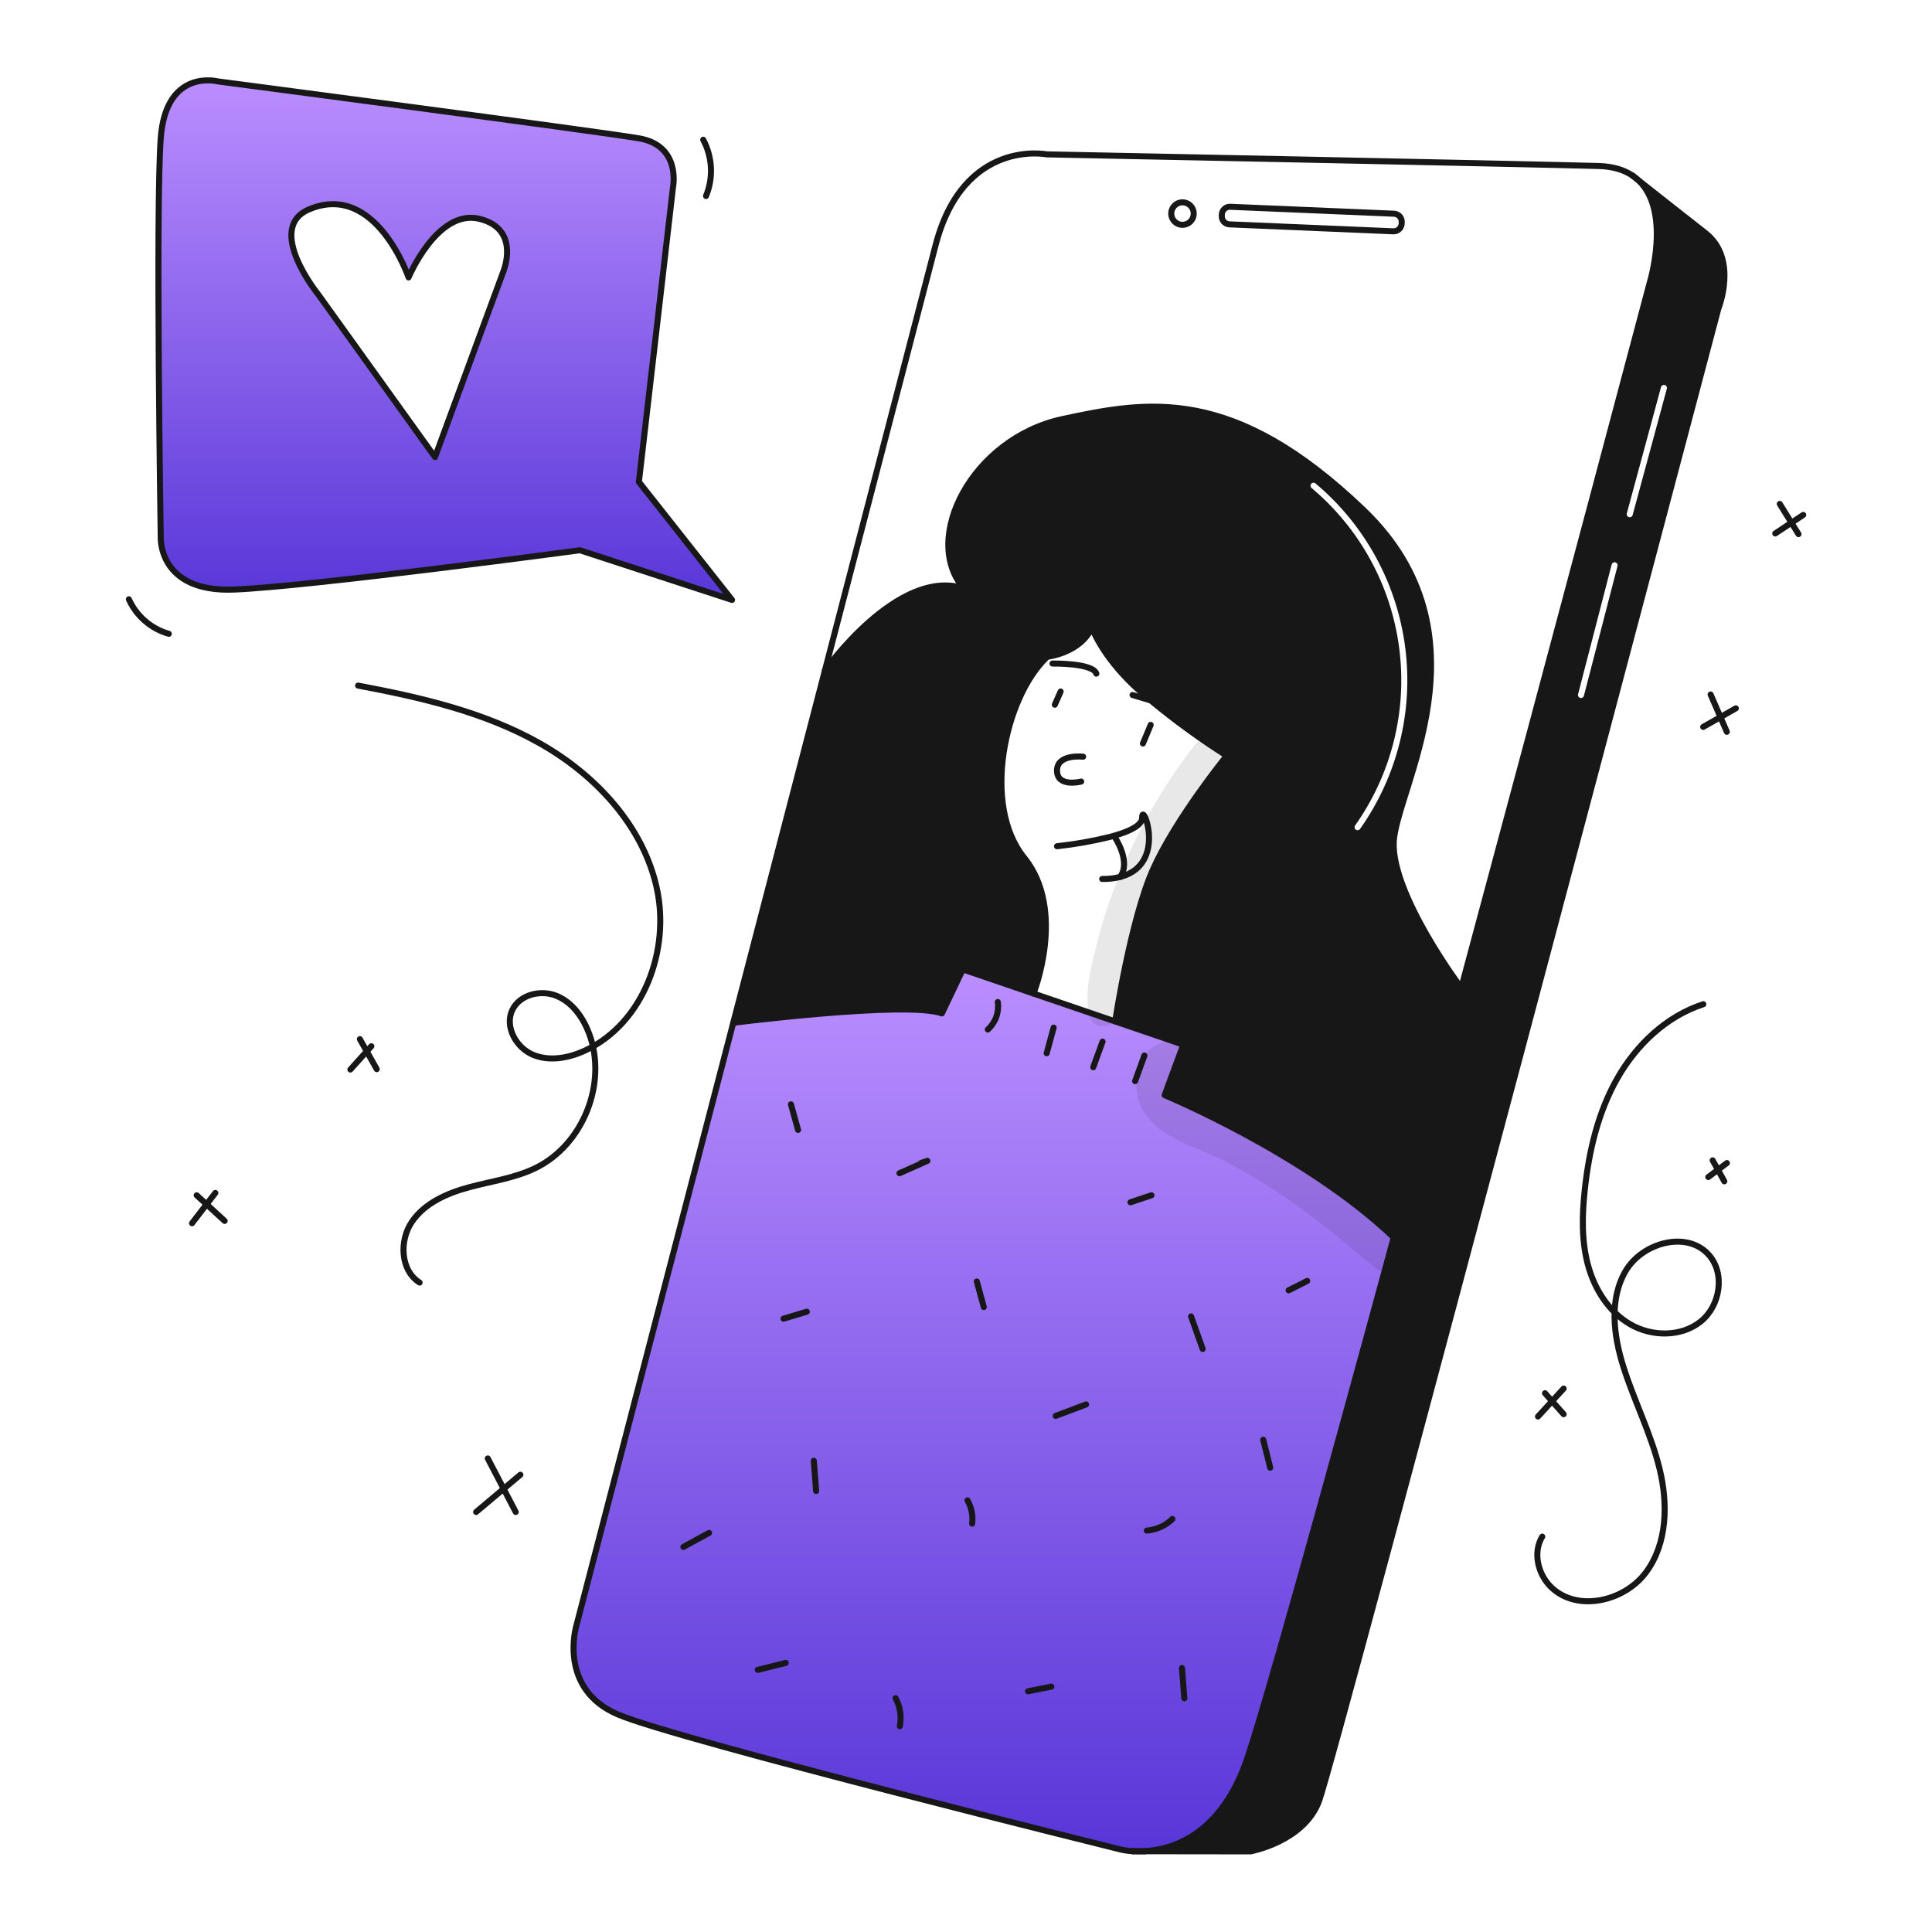 <svg width="960" height="960" viewBox="0 0 960 960" fill="none" xmlns="http://www.w3.org/2000/svg">
<g clip-path="url(#clip0_435_1373)">
<path fill-rule="evenodd" clip-rule="evenodd" d="M847.414 115.787C863.872 128.638 853.851 153.326 853.851 153.326C853.851 153.326 663.053 875.11 655.337 895.163C647.621 915.216 621.394 919.927 621.394 919.927L568.512 919.861C582.292 919.118 605.286 912.244 618.443 877.426C625.943 857.57 656.999 745.707 692.548 614.873C703.488 574.624 714.848 532.573 726.087 490.847C774.107 312.547 819.776 140.347 819.776 140.347C819.776 140.347 830.606 104.961 814.05 89.53C820.213 94.4 834.824 105.94 847.414 115.787ZM802.659 279.421C803.461 279.629 803.943 280.447 803.735 281.249L787.038 345.718C786.83 346.52 786.012 347.002 785.21 346.794C784.408 346.586 783.926 345.768 784.134 344.966L800.831 280.497C801.039 279.695 801.857 279.213 802.659 279.421ZM828.246 193.137C828.462 192.338 827.99 191.514 827.19 191.297C826.39 191.081 825.566 191.553 825.35 192.353L808.351 255.135C808.134 255.935 808.607 256.758 809.407 256.975C810.206 257.191 811.03 256.719 811.247 255.919L828.246 193.137Z" fill="#171717"/>
<path fill-rule="evenodd" clip-rule="evenodd" d="M571.765 348.036C583.751 357.975 596.355 367.144 609.501 375.488L609.176 376C609.176 376 584.117 406.862 572.923 431.931C561.729 457 554.123 507.544 554.123 507.544L587.957 519.095L578.701 544.176C578.701 544.176 648.992 573.337 692.531 614.876H692.541C703.48 574.627 714.846 532.575 726.08 490.85H726.07C726.07 490.85 691.413 444.667 692.531 418.439C692.783 412.534 695.442 404.067 698.672 393.783C709.787 358.392 727.662 301.478 677.449 253.356C612.644 191.25 570.264 199.151 527.983 208.222C483.045 217.871 457.593 267.628 478.805 292.315C446.02 281.895 409.88 333.215 409.88 333.215L364.342 508.221C364.342 508.221 450.654 497.255 468.008 503.555L478.422 481.687L513.522 493.676C513.522 493.676 530.098 452.381 508.889 426.15C487.68 399.919 499.242 347.072 519.689 327.019L519.612 326.483C538.311 323.764 542.453 311.983 542.453 311.983L542.507 311.961C546.313 320.934 554.215 333.446 570.607 347.074C570.833 347.261 571.062 347.452 571.29 347.642C571.449 347.774 571.608 347.906 571.765 348.036ZM653.646 240.191C653.011 239.658 652.065 239.741 651.532 240.376C651 241.01 651.083 241.957 651.718 242.489C675.714 262.621 691.26 291.043 695.267 322.109C699.274 353.175 691.448 384.611 673.345 410.173C672.866 410.849 673.026 411.785 673.702 412.264C674.378 412.743 675.314 412.583 675.793 411.907C694.332 385.73 702.345 353.538 698.242 321.725C694.139 289.912 678.22 260.807 653.646 240.191Z" fill="#171717"/>
<path d="M557.114 919.073C557.114 919.073 337.257 864.699 307.172 851.962C277.087 839.225 286.342 807.999 286.342 807.999L364.349 508.223C364.349 508.223 450.661 497.262 468.015 503.557L478.429 481.689L513.529 493.678L554.129 507.546L587.964 519.099L578.708 544.18C578.708 544.18 648.999 573.336 692.538 614.88H692.548C657.001 745.706 625.94 857.569 618.443 877.425C605.286 912.243 582.292 919.117 568.512 919.86H568.457L563.069 919.849H563.059C561.059 919.757 559.07 919.498 557.114 919.073V919.073Z" fill="url(#paint0_linear_435_1373)"/>
<path d="M317.454 239.463L363.747 298.093L288.147 273.406C288.147 273.406 154.439 291.406 116.376 292.946C78.313 294.486 79.864 266.718 79.864 266.718C79.864 266.718 77.296 103.7 79.864 68.729C82.432 33.758 108.147 40.436 108.147 40.436C108.147 40.436 296.376 65.123 317.457 68.729C338.538 72.335 334.429 92.892 334.429 92.892L317.454 239.463ZM250.092 134.944C250.092 134.944 258.955 113.721 238.136 108.716C217.317 103.711 203.013 137.84 203.013 137.84C203.013 137.84 186.784 90.14 153.693 103.973C131.293 113.339 158.206 146.408 158.206 146.408L216.148 227.125L250.092 134.944Z" fill="url(#paint1_linear_435_1373)"/>
<path d="M568.512 919.861C582.292 919.118 605.286 912.244 618.443 877.426C625.943 857.57 656.999 745.707 692.548 614.873C703.488 574.624 714.848 532.573 726.087 490.847C774.107 312.547 819.776 140.347 819.776 140.347C819.776 140.347 830.606 104.961 814.05 89.53C813.165 88.704 812.215 87.951 811.208 87.279" stroke="#171717" stroke-width="3" stroke-linecap="round" stroke-linejoin="round"/>
<path d="M563.068 919.85C564.863 919.947 566.661 919.951 568.456 919.861" stroke="#171717" stroke-width="3" stroke-linecap="round" stroke-linejoin="round"/>
<path d="M811.076 87.176C806.923 84.411 801.459 82.685 794.323 82.488C751.506 81.33 520.087 76.7 520.087 76.7C520.087 76.7 478.767 68.5 464.887 121.834L409.887 333.221L364.348 508.223L286.341 808C286.341 808 277.085 839.244 307.171 851.964C337.257 864.684 557.113 919.075 557.113 919.075C559.07 919.499 561.058 919.759 563.058 919.851" stroke="#171717" stroke-width="3" stroke-linecap="round" stroke-linejoin="round"/>
<path d="M363.747 298.093L317.454 239.463L334.426 92.892C334.426 92.892 338.546 72.325 317.454 68.729C296.362 65.133 108.144 40.436 108.144 40.436C108.144 40.436 82.429 33.759 79.861 68.729C77.293 103.699 79.861 266.718 79.861 266.718C79.861 266.718 78.32 294.498 116.373 292.946C154.426 291.394 288.144 273.406 288.144 273.406L363.747 298.093Z" stroke="#171717" stroke-width="3" stroke-linecap="round" stroke-linejoin="round"/>
<path d="M203.013 137.839C203.013 137.839 217.307 103.699 238.136 108.715C258.965 113.731 250.092 134.943 250.092 134.943L216.148 227.124L158.206 146.407C158.206 146.407 131.29 113.338 153.693 103.972C186.784 90.137 203.013 137.839 203.013 137.839Z" stroke="#171717" stroke-width="3" stroke-linecap="round" stroke-linejoin="round"/>
<path d="M562.763 919.85H563.069L568.457 919.861H568.512L621.394 919.927C621.394 919.927 647.622 915.227 655.337 895.163C663.052 875.099 853.851 153.326 853.851 153.326C853.851 153.326 863.872 128.638 847.414 115.787C834.824 105.94 820.214 94.4 814.05 89.526C812.542 88.335 811.55 87.548 811.208 87.275L811.077 87.175" stroke="#171717" stroke-width="3" stroke-linecap="round" stroke-linejoin="round"/>
<path d="M364.349 508.223C364.349 508.223 450.661 497.262 468.015 503.557L478.429 481.689L513.529 493.678L554.129 507.546L587.964 519.1L578.708 544.181C578.708 544.181 648.999 573.337 692.538 614.881" stroke="#171717" stroke-width="3" stroke-linecap="round" stroke-linejoin="round"/>
<path d="M542.458 311.982C542.458 311.982 538.316 323.763 519.617 326.482C517.6 326.777 515.568 326.956 513.53 327.018" stroke="#171717" stroke-width="3" stroke-linecap="round" stroke-linejoin="round"/>
<path d="M513.53 493.678C513.53 493.678 530.109 452.378 508.897 426.152C487.685 399.926 499.247 347.074 519.697 327.021" stroke="#171717" stroke-width="3" stroke-linecap="round" stroke-linejoin="round"/>
<path d="M554.129 507.546C554.129 507.546 561.735 457.002 572.929 431.933C584.123 406.864 609.175 376 609.175 376" stroke="#171717" stroke-width="3" stroke-linecap="round" stroke-linejoin="round"/>
<path d="M538.983 298.093C538.983 298.093 538.896 303.415 542.513 311.961C546.313 320.934 554.218 333.446 570.613 347.074C570.996 347.391 571.389 347.719 571.771 348.036C583.755 357.974 596.357 367.143 609.501 375.488C620.134 382.165 626.538 385.258 626.538 385.258" stroke="#171717" stroke-width="3" stroke-linecap="round" stroke-linejoin="round"/>
<path d="M478.812 292.312C446.027 281.897 409.887 333.212 409.887 333.212" stroke="#171717" stroke-width="3" stroke-linecap="round" stroke-linejoin="round"/>
<path d="M726.076 490.846C726.076 490.846 691.433 444.664 692.537 418.436C693.641 392.208 742.25 315.446 677.455 253.352C612.66 191.258 570.27 199.147 527.989 208.218C483.051 217.867 457.599 267.625 478.811 292.312" stroke="#171717" stroke-width="3" stroke-linecap="round" stroke-linejoin="round"/>
<path d="M593.165 106.115C593.167 107.221 592.84 108.302 592.227 109.222C591.613 110.142 590.741 110.859 589.72 111.284C588.699 111.708 587.575 111.82 586.49 111.605C585.406 111.39 584.409 110.859 583.627 110.078C582.844 109.297 582.311 108.301 582.094 107.217C581.877 106.133 581.987 105.009 582.409 103.987C582.831 102.965 583.547 102.091 584.465 101.476C585.384 100.861 586.465 100.532 587.57 100.531C589.053 100.53 590.475 101.118 591.524 102.165C592.573 103.212 593.163 104.633 593.165 106.115V106.115Z" stroke="#171717" stroke-width="3" stroke-linecap="round" stroke-linejoin="round"/>
<path d="M692.319 114.934L610.919 111.481C610.394 111.46 609.878 111.335 609.401 111.115C608.925 110.894 608.496 110.581 608.141 110.194C607.785 109.807 607.51 109.354 607.33 108.86C607.151 108.366 607.07 107.842 607.094 107.317L607.116 106.574C607.163 105.513 607.629 104.515 608.411 103.798C609.194 103.08 610.229 102.703 611.29 102.749L692.69 106.192C693.215 106.214 693.731 106.34 694.208 106.562C694.684 106.784 695.113 107.098 695.468 107.486C695.823 107.873 696.098 108.327 696.278 108.822C696.458 109.316 696.538 109.84 696.515 110.366L696.483 111.098C696.439 112.158 695.975 113.158 695.195 113.877C694.414 114.597 693.38 114.977 692.319 114.934V114.934Z" stroke="#171717" stroke-width="3" stroke-linecap="round" stroke-linejoin="round"/>
<path d="M525.225 420.491C534.165 419.522 543.03 417.952 551.759 415.791C552.567 415.573 553.354 415.354 554.13 415.125C561.616 412.917 567.594 409.989 567.53 406.284C567.355 397.384 580.415 429.638 556.569 435.758C553.655 436.472 550.662 436.807 547.663 436.752" stroke="#171717" stroke-width="3" stroke-linecap="round" stroke-linejoin="round"/>
<path d="M554.129 416.316C554.129 416.316 562.161 428.239 556.566 435.758" stroke="#171717" stroke-width="3" stroke-linecap="round" stroke-linejoin="round"/>
<path d="M538.207 376C538.207 376 525.158 374.46 525.224 382.951C525.29 391.442 537.245 388.351 537.245 388.351" stroke="#171717" stroke-width="3" stroke-linecap="round" stroke-linejoin="round"/>
<path d="M567.91 369.444L571.767 360.188" stroke="#171717" stroke-width="3" stroke-linecap="round" stroke-linejoin="round"/>
<path d="M524.131 350.166L527.027 343.609" stroke="#171717" stroke-width="3" stroke-linecap="round" stroke-linejoin="round"/>
<path d="M522.973 329.72C522.973 329.72 543.038 329.337 544.765 334.736" stroke="#171717" stroke-width="3" stroke-linecap="round" stroke-linejoin="round"/>
<path d="M562.763 345.336L571.768 348.036" stroke="#171717" stroke-width="3" stroke-linecap="round" stroke-linejoin="round"/>
<path d="M350.819 97.389C352.659 92.914 353.488 88.087 353.246 83.255C353.004 78.422 351.697 73.703 349.419 69.435" stroke="#171717" stroke-width="3" stroke-linecap="round" stroke-linejoin="round"/>
<path d="M83.883 314.94C79.525 313.694 75.49 311.513 72.061 308.548C68.632 305.583 65.89 301.906 64.027 297.773" stroke="#171717" stroke-width="3" stroke-linecap="round" stroke-linejoin="round"/>
<path d="M858.049 363.624L849.988 345.093" stroke="#171717" stroke-width="3" stroke-linecap="round" stroke-linejoin="round"/>
<path d="M846.308 361.2L862.526 351.974" stroke="#171717" stroke-width="3" stroke-linecap="round" stroke-linejoin="round"/>
<path d="M893.664 265.411L884.356 250.399" stroke="#171717" stroke-width="3" stroke-linecap="round" stroke-linejoin="round"/>
<path d="M882.109 265.08L896.021 255.863" stroke="#171717" stroke-width="3" stroke-linecap="round" stroke-linejoin="round"/>
<path d="M187.2 531.237L178.823 516.35" stroke="#171717" stroke-width="3" stroke-linecap="round" stroke-linejoin="round"/>
<path d="M174.101 531.444L184.515 519.873" stroke="#171717" stroke-width="3" stroke-linecap="round" stroke-linejoin="round"/>
<path d="M256.259 751.3L242.374 724.688" stroke="#171717" stroke-width="3" stroke-linecap="round" stroke-linejoin="round"/>
<path d="M236.588 751.299L258.573 732.785" stroke="#171717" stroke-width="3" stroke-linecap="round" stroke-linejoin="round"/>
<path d="M111.619 606.659L97.734 593.93" stroke="#171717" stroke-width="3" stroke-linecap="round" stroke-linejoin="round"/>
<path d="M95.42 607.815L106.991 592.771" stroke="#171717" stroke-width="3" stroke-linecap="round" stroke-linejoin="round"/>
<path d="M564.036 537.224L568.646 524.49" stroke="#171717" stroke-width="3" stroke-linecap="round" stroke-linejoin="round"/>
<path d="M543.226 530.288L547.854 517.559" stroke="#171717" stroke-width="3" stroke-linecap="round" stroke-linejoin="round"/>
<path d="M520.082 523.345L523.554 510.617" stroke="#171717" stroke-width="3" stroke-linecap="round" stroke-linejoin="round"/>
<path d="M490.838 511.567C492.721 509.866 494.158 507.73 495.023 505.345C495.888 502.96 496.154 500.399 495.799 497.887" stroke="#171717" stroke-width="3" stroke-linecap="round" stroke-linejoin="round"/>
<path d="M640.312 641.151L649.55 636.484" stroke="#171717" stroke-width="3" stroke-linecap="round" stroke-linejoin="round"/>
<path d="M597.609 670.3L591.823 654.1" stroke="#171717" stroke-width="3" stroke-linecap="round" stroke-linejoin="round"/>
<path d="M561.738 597.4L572.152 593.928" stroke="#171717" stroke-width="3" stroke-linecap="round" stroke-linejoin="round"/>
<path d="M539.675 697.859L524.593 703.541" stroke="#171717" stroke-width="3" stroke-linecap="round" stroke-linejoin="round"/>
<path d="M488.84 649.47L485.369 636.742" stroke="#171717" stroke-width="3" stroke-linecap="round" stroke-linejoin="round"/>
<path d="M446.94 582.97L460.81 576.822L457.65 577.901" stroke="#171717" stroke-width="3" stroke-linecap="round" stroke-linejoin="round"/>
<path d="M396.548 561.452L393.023 548.738" stroke="#171717" stroke-width="3" stroke-linecap="round" stroke-linejoin="round"/>
<path d="M400.9 651.785L389.329 655.256" stroke="#171717" stroke-width="3" stroke-linecap="round" stroke-linejoin="round"/>
<path d="M405.527 740.882L404.37 725.84" stroke="#171717" stroke-width="3" stroke-linecap="round" stroke-linejoin="round"/>
<path d="M339.572 768.654L352.3 761.711" stroke="#171717" stroke-width="3" stroke-linecap="round" stroke-linejoin="round"/>
<path d="M483.054 757.083C483.55 753.077 482.738 749.019 480.74 745.512" stroke="#171717" stroke-width="3" stroke-linecap="round" stroke-linejoin="round"/>
<path d="M569.838 760.555C574.623 760.16 579.123 758.115 582.567 754.77" stroke="#171717" stroke-width="3" stroke-linecap="round" stroke-linejoin="round"/>
<path d="M631.166 729.313L627.694 715.428" stroke="#171717" stroke-width="3" stroke-linecap="round" stroke-linejoin="round"/>
<path d="M588.493 843.855L587.307 828.814" stroke="#171717" stroke-width="3" stroke-linecap="round" stroke-linejoin="round"/>
<path d="M522.4 838.08L510.825 840.399" stroke="#171717" stroke-width="3" stroke-linecap="round" stroke-linejoin="round"/>
<path d="M447.126 857.741C448.062 852.988 447.31 848.058 445 843.801" stroke="#171717" stroke-width="3" stroke-linecap="round" stroke-linejoin="round"/>
<path d="M390.429 826.287L376.541 829.746" stroke="#171717" stroke-width="3" stroke-linecap="round" stroke-linejoin="round"/>
<path d="M846.375 498.984C828.02 504.929 813.08 519.162 803.566 535.946C794.052 552.73 789.546 571.946 787.474 591.123C786.137 603.508 785.788 616.207 788.966 628.252C792.144 640.297 799.219 651.718 809.981 657.991C820.743 664.264 835.393 664.431 845.103 656.628C854.813 648.825 857.356 632.747 849.045 623.468C838.137 611.29 815.99 617.468 807.745 631.582C799.5 645.696 801.737 663.582 806.666 679.167C812.06 696.227 820.343 712.344 824.609 729.721C828.875 747.098 828.547 766.844 817.923 781.241C807.299 795.638 784.101 801.151 771.036 788.927C764.236 782.562 761.485 771.491 766.336 763.54" stroke="#171717" stroke-width="3" stroke-linecap="round" stroke-linejoin="round"/>
<path d="M776.962 702.699L767.705 692.285" stroke="#171717" stroke-width="3" stroke-linecap="round" stroke-linejoin="round"/>
<path d="M764.234 703.856L776.962 689.971" stroke="#171717" stroke-width="3" stroke-linecap="round" stroke-linejoin="round"/>
<path d="M856.801 586.986L851.015 576.572" stroke="#171717" stroke-width="3" stroke-linecap="round" stroke-linejoin="round"/>
<path d="M848.848 584.862L858.098 577.91" stroke="#171717" stroke-width="3" stroke-linecap="round" stroke-linejoin="round"/>
<path d="M177.938 340.663C209.097 346.539 240.565 353.743 268.175 369.334C295.785 384.925 319.42 410.141 326.307 441.092C333.194 472.043 319.772 508.264 291.106 521.823C282.887 525.711 273.107 527.623 264.738 524.065C256.369 520.507 250.663 510.096 254.554 501.879C258.189 494.204 268.692 491.619 276.554 494.836C284.416 498.053 289.748 505.624 292.731 513.576C301.986 538.252 289.676 568.993 265.947 580.462C255.727 585.401 244.263 586.954 233.298 589.89C222.333 592.826 211.136 597.674 204.721 607.039C198.306 616.404 198.914 631.216 208.497 637.3" stroke="#171717" stroke-width="3" stroke-linecap="round" stroke-linejoin="round"/>
<g opacity="0.1">
<path d="M554.616 506.488C557.461 501.534 558.592 495.727 559.947 490.22C561.302 484.713 562.726 479.249 564.332 473.812C567.421 462.938 571.143 452.253 575.478 441.812C584.28 420.93 595.738 401.27 609.568 383.318C613.02 378.891 613.886 372.918 609.568 368.602C605.978 365.011 598.32 364.139 594.851 368.602C579.388 388.302 566.653 409.998 556.991 433.102C552.38 444.073 548.558 455.358 545.552 466.872C542.616 478.382 538.409 492.952 541.252 504.742C542.735 510.895 551.546 511.842 554.618 506.489L554.616 506.488Z" fill="#171717"/>
</g>
<g opacity="0.1">
<path d="M578.72 517.462C571.874 519.648 567.242 524.305 565.496 531.394C563.931 537.75 564.387 545.005 567.367 550.689C575.027 565.296 592.983 569.218 606.605 575.978C621.853 583.545 636.148 592.9 649.826 603C656.468 607.9 662.89 613.107 669.28 618.333C672.471 620.944 675.65 623.569 678.816 626.209C683.468 630.076 687.682 634.255 694.247 632.014C698.509 630.56 700.477 627.441 700.993 623.155C702.017 614.635 691.306 609.109 685.539 604.562C679.744 599.994 673.914 595.468 668.006 591.046C656.105 581.94 643.673 573.549 630.777 565.917C618.551 558.857 605.503 554.07 592.893 547.876C588.6 545.767 583.537 543.096 582.106 538.104C581.462 535.86 582.238 532.659 584.606 531.427C592.246 527.455 586.988 514.827 578.719 517.462H578.72Z" fill="#171717"/>
</g>
</g>
<defs>
<linearGradient id="paint0_linear_435_1373" x1="488.773" y1="481.689" x2="488.773" y2="919.86" gradientUnits="userSpaceOnUse">
<stop stop-color="#BA8EFF"/>
<stop offset="1" stop-color="#5936D8"/>
</linearGradient>
<linearGradient id="paint1_linear_435_1373" x1="221.235" y1="39.926" x2="221.235" y2="298.093" gradientUnits="userSpaceOnUse">
<stop stop-color="#BA8EFF"/>
<stop offset="1" stop-color="#5936D8"/>
</linearGradient>
<clipPath id="clip0_435_1373">
<rect width="836" height="884" fill="white" transform="translate(62 38)"/>
</clipPath>
</defs>
</svg>

